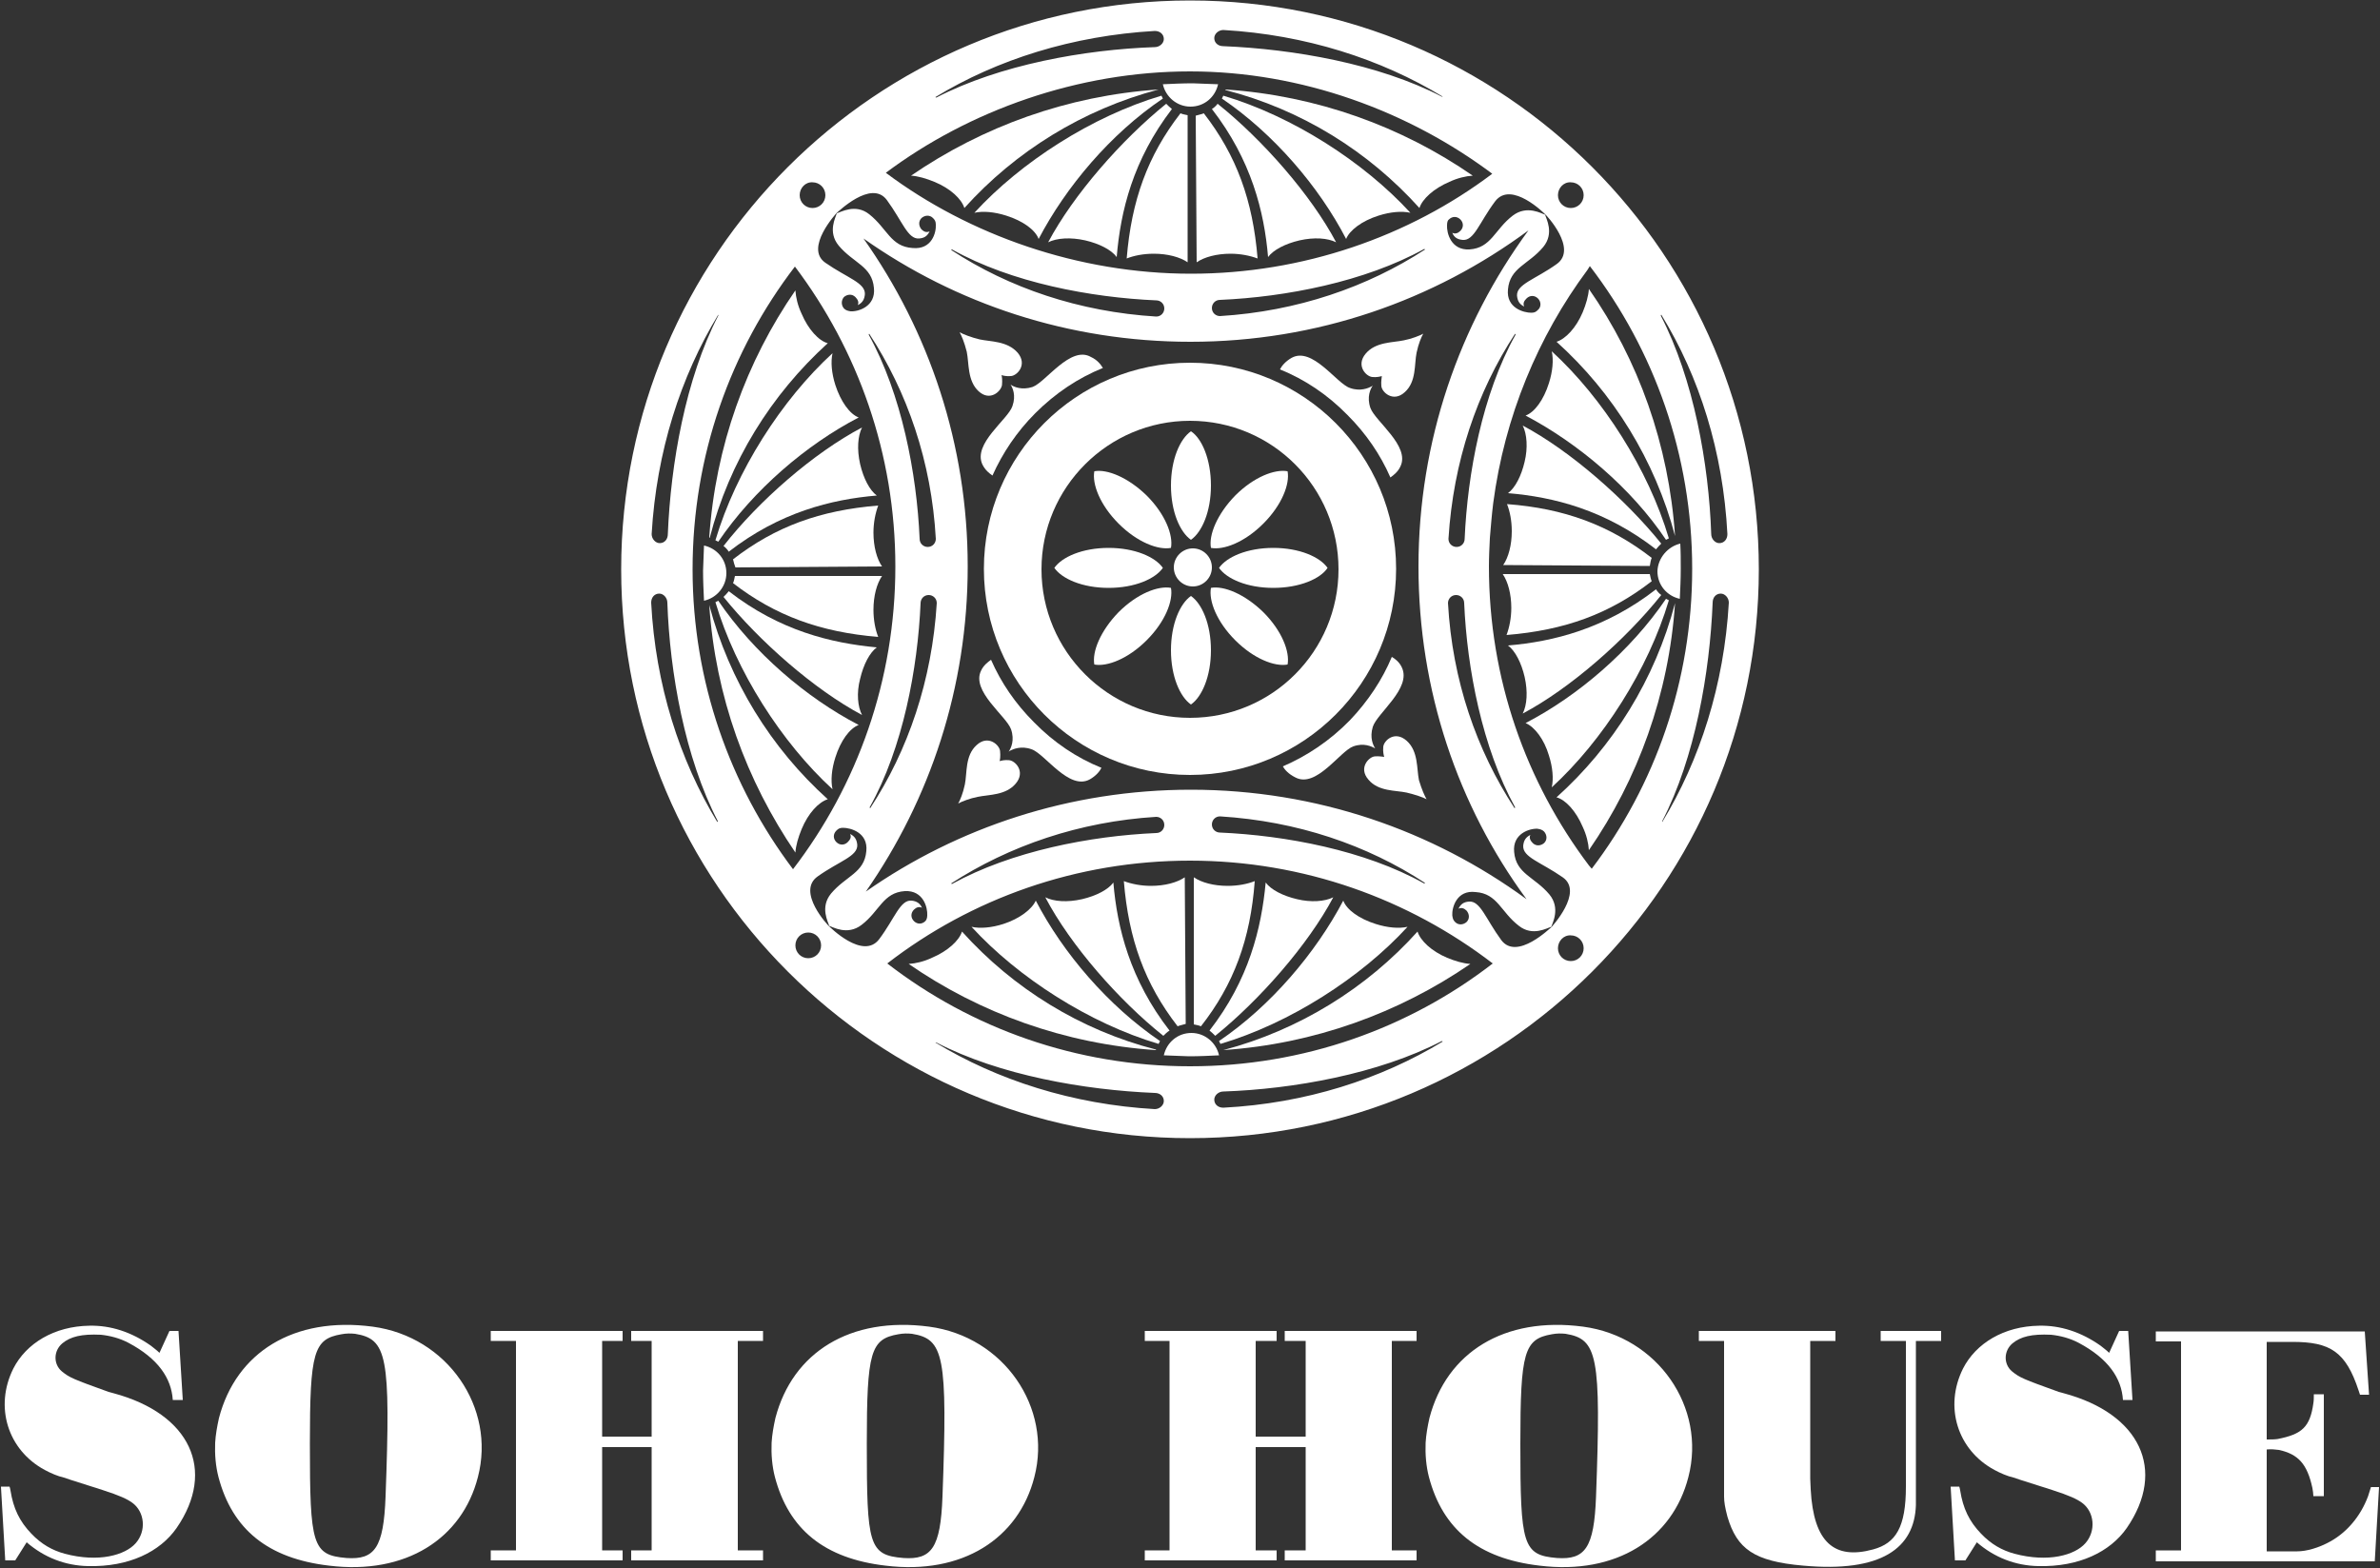 <?xml version="1.0" encoding="utf-8"?>
<!-- Generator: Adobe Illustrator 22.0.0, SVG Export Plug-In . SVG Version: 6.00 Build 0)  -->
<svg version="1.1" id="Layer_1" xmlns="http://www.w3.org/2000/svg" xmlns:xlink="http://www.w3.org/1999/xlink" x="0px" y="0px"
	 viewBox="0 0 500 329.4" style="enable-background:new 0 0 500 329.4;" xml:space="preserve">
<rect x="0" y="0" width="500" height="329.4" fill="#333333" stroke="none"/>
<style type="text/css">
	.st0{fill:#FFFFFF;}
</style>
<path class="st0" d="M255.9,17.7c-0.6,2.7-2.9,4.7-5.8,4.7c-2.8,0-5.2-2-5.8-4.7c2.1-0.1,4.2-0.2,6.3-0.2
	C252.3,17.6,254.1,17.6,255.9,17.7L255.9,17.7z M147.9,114.6c2.7,0.6,4.7,2.9,4.7,5.8c0,2.8-2,5.2-4.7,5.8c-0.1-2.1-0.2-4.2-0.2-6.3
	C147.8,118.1,147.8,116.4,147.9,114.6L147.9,114.6z M244.5,221.7c0.6-2.7,2.9-4.7,5.8-4.7c2.8,0,5.2,2,5.8,4.7
	c-2.1,0.1-4.2,0.2-6.3,0.2C248,221.8,246.2,221.8,244.5,221.7L244.5,221.7z M353,114.2c0.1,1.8,0.1,3.5,0.1,5.3
	c0,2.1-0.1,4.2-0.2,6.3c-2.7-0.6-4.7-2.9-4.7-5.8C348.3,117.2,350.4,114.8,353,114.2L353,114.2z M298,119c0-26.4,8.6-50.8,23.1-70.6
	c-19.9,14.7-44.4,23.4-71,23.4c-25.6,0-49.3-8-68.7-21.7c13.8,19.5,21.9,43.3,21.9,68.9c0,25.4-7.9,48.9-21.4,68.3
	c19.3-13.5,42.9-21.4,68.3-21.4c26.4,0,50.8,8.6,70.5,23C306.3,169.3,298,145.1,298,119L298,119z M333.5,56.7
	c-10.4,14-17.4,30.8-19.8,49c-0.3,2.4-0.5,4.9-0.7,7.3c-0.1,2-0.2,4-0.2,6c0,23.6,7.8,45.3,21,62.8l0.6,0.7
	c13.3-17.5,21.1-39.4,21.1-63c0-23.9-8-46-21.5-63.6L333.5,56.7L333.5,56.7z M166.6,182.6c13.5-17.6,21.5-39.7,21.5-63.6
	c0-23.7-7.9-45.5-21.1-63c-13.5,17.6-21.5,39.7-21.5,63.6C145.5,143.2,153.4,165.1,166.6,182.6L166.6,182.6z M313.6,202.4
	c-17.6-13.5-39.7-21.6-63.6-21.6s-46,8-63.6,21.6C204,216,226.1,224,250,224S296,216,313.6,202.4L313.6,202.4z M250,0.1
	c66,0,119.5,53.5,119.5,119.5S316,239.1,250,239.1s-119.5-53.5-119.5-119.5S184,0.1,250,0.1L250,0.1z M318.2,169.8l0.1-0.2
	c-6.9-12.5-10.1-29.1-10.7-42.9c0-1-0.8-1.7-1.7-1.7c-1,0-1.7,0.8-1.7,1.7C305.1,142.9,310.2,157.6,318.2,169.8L318.2,169.8z
	 M318.3,70.1c-8,12.2-13,26.9-14,43.1c0,1,0.8,1.7,1.7,1.7c1,0,1.7-0.8,1.7-1.7c0.6-13.7,3.7-30.4,10.7-42.9L318.3,70.1L318.3,70.1z
	 M349.2,172.7c7.9-13,13-28.8,14-46.1c0-1-0.8-1.9-1.7-1.9c-1,0-1.7,0.8-1.7,1.9c-0.6,14.7-3.7,32.6-10.6,45.9L349.2,172.7
	L349.2,172.7z M349,66.1l-0.1,0.2c6.9,13.3,10.1,31.2,10.6,45.9c0,1,0.8,1.9,1.7,1.9c1,0,1.7-0.8,1.7-1.9
	C362,94.9,357,79.1,349,66.1L349,66.1z M327.3,41c0,1.5,1.2,2.7,2.7,2.7s2.7-1.2,2.7-2.7s-1.2-2.7-2.7-2.7
	C328.5,38.2,327.3,39.5,327.3,41L327.3,41z M304,47.3c-0.1,1.6,0.8,5.3,4.7,5.1c4.6-0.3,5.3-4.2,9.1-7.1c3-2.3,6.1-0.4,6.8-0.2
	c0.2,0.8,2,3.9-0.4,6.8c-3.1,3.7-7,4.3-7.4,8.9c-0.4,3.9,3.3,4.9,4.9,4.9c0.7,0,1-0.2,1.4-0.6c0.7-0.6,0.7-1.7,0-2.4s-1.7-0.7-2.4,0
	c-0.5,0.5-0.8,1-0.5,1.7c-1-0.5-1.4-1.2-1.5-2.3c-0.1-2.4,3.8-3.4,8.3-6.6c4.6-3.2-2.3-10.5-2.4-10.5c0,0-7.1-7.2-10.5-2.7
	c-3.3,4.4-4.4,8.3-6.8,8.1c-1.1-0.1-1.8-0.5-2.2-1.5c0.6,0.3,1.2,0.1,1.7-0.4c0.7-0.7,0.7-1.7,0-2.4s-1.7-0.7-2.4,0
	C304.2,46.2,304,46.6,304,47.3L304,47.3z M303.1,20.3c-13-7.9-28.8-13-46.1-14c-1,0-1.9,0.8-1.9,1.7c0,1,0.8,1.7,1.9,1.7
	c14.7,0.6,32.6,3.7,45.9,10.6H303.1L303.1,20.3z M196.5,20.4l0.2,0.1c13.3-6.9,31.2-10.1,45.9-10.6c1,0,1.9-0.8,1.9-1.7
	c0-1-0.8-1.7-1.9-1.7C225.3,7.5,209.5,12.5,196.5,20.4L196.5,20.4z M199.8,52.5c12.2,8,26.9,13,43.1,14c1,0,1.7-0.8,1.7-1.7
	c0-1-0.8-1.7-1.7-1.7c-13.7-0.6-30.4-3.7-42.9-10.7L199.8,52.5L199.8,52.5z M299.4,52.4l-0.2-0.1c-12.5,6.9-29.1,10.1-42.9,10.7
	c-1,0-1.7,0.8-1.7,1.7c0,1,0.8,1.7,1.7,1.7C272.5,65.4,287.3,60.3,299.4,52.4L299.4,52.4z M168,41c0,1.5,1.2,2.7,2.7,2.7
	s2.7-1.2,2.7-2.7s-1.2-2.7-2.7-2.7C169.2,38.2,168,39.5,168,41L168,41z M150.7,172.7l0.1-0.2c-6.9-13.3-10.1-31.2-10.6-45.9
	c0-1-0.8-1.9-1.7-1.9c-1,0-1.7,0.8-1.7,1.9C137.7,143.9,142.8,159.7,150.7,172.7L150.7,172.7z M150.9,66.1c-7.9,13-13,28.8-14,46.1
	c0,1,0.8,1.9,1.7,1.9c1,0,1.7-0.8,1.7-1.9c0.6-14.7,3.7-32.6,10.6-45.9V66.1L150.9,66.1z M182.8,169.8c8-12.2,13-26.9,14-43.1
	c0-1-0.8-1.7-1.7-1.7c-1,0-1.7,0.8-1.7,1.7c-0.6,13.7-3.7,30.4-10.7,42.9L182.8,169.8L182.8,169.8z M182.6,70.1l-0.1,0.2
	c6.9,12.5,10.1,29.1,10.7,42.9c0,1,0.8,1.7,1.7,1.7c1,0,1.7-0.8,1.7-1.7C195.7,97,190.6,82.3,182.6,70.1L182.6,70.1z M196.6,47.2
	c0-0.7-0.2-1-0.6-1.4c-0.7-0.7-1.7-0.6-2.4,0c-0.7,0.7-0.6,1.7,0,2.4c0.5,0.5,1.1,0.7,1.7,0.4c-0.5,1-1.1,1.4-2.2,1.5
	c-2.4,0.2-3.5-3.6-6.8-8.1c-3.3-4.4-10.4,2.7-10.5,2.7c0,0-6.9,7.4-2.4,10.5c4.6,3.2,8.4,4.2,8.3,6.6c-0.1,1.1-0.5,1.8-1.5,2.3
	c0.3-0.6,0-1.2-0.5-1.7c-0.7-0.7-1.7-0.6-2.4,0c-0.6,0.7-0.6,1.7,0,2.4c0.4,0.4,0.8,0.5,1.4,0.6c1.6,0.1,5.3-1,4.9-4.9
	c-0.4-4.6-4.3-5.2-7.4-8.9c-2.4-2.9-0.6-6-0.4-6.8c0.8-0.2,3.9-2.1,6.8,0.2c3.8,3,4.5,6.8,9.1,7.1C195.8,52.5,196.7,48.8,196.6,47.2
	L196.6,47.2z M327.3,199.2c0,1.5,1.2,2.7,2.7,2.7s2.7-1.2,2.7-2.7s-1.2-2.7-2.7-2.7C328.5,196.4,327.3,197.7,327.3,199.2
	L327.3,199.2z M167.1,198.6c0,1.5,1.2,2.7,2.7,2.7s2.7-1.2,2.7-2.7s-1.2-2.7-2.7-2.7C168.3,195.9,167.1,197.1,167.1,198.6
	L167.1,198.6z M299.4,185.5c-12.2-8-26.9-13-43.1-14c-1,0-1.7,0.8-1.7,1.7c0,1,0.8,1.7,1.7,1.7c13.7,0.6,30.4,3.7,42.9,10.7
	L299.4,185.5L299.4,185.5z M199.8,185.6l0.2,0.1c12.5-6.9,29.1-10.1,42.9-10.7c1,0,1.7-0.8,1.7-1.7c0-1-0.8-1.7-1.7-1.7
	C226.7,172.6,212,177.7,199.8,185.6L199.8,185.6z M194.8,192.3c0.1-1.6-0.8-5.3-4.7-5.1c-4.6,0.3-5.3,4.2-9.1,7.1
	c-3,2.3-6.1,0.4-6.8,0.2c-0.2-0.8-2-3.9,0.4-6.8c3.1-3.7,7-4.3,7.4-8.9c0.4-3.9-3.3-4.9-4.9-4.9c-0.7,0-1,0.2-1.4,0.6
	c-0.7,0.7-0.7,1.7,0,2.4s1.7,0.7,2.4,0c0.5-0.5,0.8-1,0.5-1.7c1,0.5,1.4,1.2,1.5,2.3c0.1,2.4-3.8,3.4-8.3,6.6
	c-4.6,3.2,2.3,10.5,2.4,10.5c0,0,7.1,7.2,10.5,2.7c3.3-4.4,4.4-8.3,6.8-8.1c1.1,0.1,1.8,0.6,2.2,1.5c-0.6-0.3-1.2-0.1-1.7,0.4
	c-0.7,0.7-0.7,1.7,0,2.4s1.7,0.7,2.4,0C194.6,193.3,194.8,192.9,194.8,192.3L194.8,192.3z M305.1,192.3c0.1,0.7,0.2,1,0.6,1.4
	c0.7,0.7,1.7,0.6,2.4,0c0.7-0.7,0.6-1.7,0-2.4c-0.5-0.5-1.1-0.7-1.7-0.4c0.5-1,1.1-1.4,2.2-1.5c2.4-0.2,3.5,3.6,6.8,8.1
	c3.3,4.4,10.4-2.7,10.5-2.7c0,0,6.9-7.4,2.4-10.5c-4.6-3.2-8.4-4.2-8.3-6.6c0.1-1.1,0.5-1.8,1.5-2.3c-0.3,0.6,0,1.2,0.5,1.7
	c0.7,0.7,1.7,0.6,2.4,0c0.7-0.7,0.6-1.7,0-2.4c-0.4-0.4-0.8-0.5-1.4-0.6c-1.6-0.1-5.3,1-4.9,4.9c0.4,4.6,4.3,5.2,7.4,8.9
	c2.4,2.9,0.6,6.1,0.4,6.8c-0.8,0.2-3.9,2.1-6.8-0.2c-3.8-2.9-4.5-6.8-9.1-7.1C306,186.9,305,190.7,305.1,192.3L305.1,192.3z
	 M196.5,219c13,7.9,28.8,13,46.1,14c1,0,1.9-0.8,1.9-1.7c0-1-0.8-1.7-1.9-1.7c-14.7-0.6-32.6-3.7-45.9-10.6H196.5L196.5,219z
	 M303.1,218.8l-0.2-0.1c-13.3,6.9-31.2,10.1-45.9,10.6c-1,0-1.9,0.8-1.9,1.7c0,1,0.8,1.7,1.9,1.7
	C274.3,231.8,290.1,226.7,303.1,218.8L303.1,218.8z M313.5,36.5C296,23.4,273.5,15,250,15s-46.4,8.2-63.9,21.3
	c17.5,13.1,40.5,21.2,64.1,21.2C273.7,57.5,296,49.7,313.5,36.5L313.5,36.5z"/>
<path class="st0" d="M181.1,89.8c-0.9,1.8-1.1,4.6-0.4,7.7c0.7,3,2,5.5,3.5,6.6c-9.5,0.8-20.4,3.5-31.1,11.8
	c-0.3-0.5-0.7-0.9-1.1-1.2C159.4,105.2,171,95.1,181.1,89.8L181.1,89.8z"/>
<path class="st0" d="M180.4,87.7c-11,5.7-22.1,15.2-29.5,26.1c-0.2-0.1-0.4-0.2-0.6-0.3c4.3-14.5,13.9-29.5,24.6-39.3
	c-0.4,1.8-0.2,4.2,0.6,6.7C176.6,84.3,178.5,87,180.4,87.7L180.4,87.7z"/>
<path class="st0" d="M149,112.9c1.3-19.2,7.8-37,18.1-51.9c0.1,1.5,0.5,3.2,1.3,4.9c1.4,3.3,3.6,5.7,5.5,6.2
	C162,82.9,153.2,97,149.1,113L149,112.9L149,112.9z"/>
<path class="st0" d="M154,117.5c8.9-6.9,18.3-10.3,30.5-11.3c-0.6,1.6-1,3.6-1,5.7c0,2.9,0.7,5.5,1.8,7.1l-30.8,0.2
	C154.3,118.7,154.1,118,154,117.5L154,117.5z"/>
<path class="st0" d="M181.1,150.2c-10-5.3-21.6-15.5-29.1-24.8c0.4-0.4,0.8-0.8,1.1-1.2c10.7,8.3,21.5,10.9,31.1,11.8
	c-1.5,1.1-2.8,3.6-3.5,6.6C179.9,145.6,180.2,148.5,181.1,150.2L181.1,150.2L181.1,150.2z"/>
<path class="st0" d="M180.4,152.3c-1.9,0.7-3.8,3.3-4.9,6.8c-0.8,2.5-1,4.9-0.6,6.7c-10.7-9.8-20.3-24.8-24.6-39.3
	c0.2-0.1,0.4-0.2,0.6-0.3C158.3,137.1,169.4,146.6,180.4,152.3L180.4,152.3z"/>
<path class="st0" d="M149,127.1c4.2,15.9,13,30.1,24.9,40.8c-1.9,0.6-4.1,2.9-5.5,6.3c-0.7,1.7-1.2,3.4-1.3,4.9
	C156.8,164,150.3,146.3,149,127.1L149,127.1z"/>
<path class="st0" d="M154,122.5c0.2-0.4,0.3-1.1,0.4-1.5h30.9c-1.1,1.6-1.8,4.2-1.8,7.1c0,2.2,0.4,4.2,1,5.7
	C172.3,132.8,162.8,129.3,154,122.5L154,122.5z"/>
<path class="st0" d="M280.7,50.9c-1.8-0.9-4.6-1.1-7.7-0.4c-3,0.7-5.5,2-6.6,3.5c-0.8-9.5-3.5-20.4-11.8-31.1
	c0.5-0.3,0.9-0.7,1.2-1.1C265.2,29.3,275.4,40.9,280.7,50.9L280.7,50.9z"/>
<path class="st0" d="M282.8,50.2c-5.7-11-15.2-22.1-26.1-29.5c0.1-0.2,0.2-0.4,0.3-0.6c14.5,4.3,29.5,13.9,39.3,24.6
	c-1.8-0.4-4.2-0.2-6.7,0.6C286.1,46.4,283.5,48.4,282.8,50.2L282.8,50.2z"/>
<path class="st0" d="M257.5,18.8c19.2,1.3,37,7.8,51.9,18.1c-1.5,0.1-3.2,0.5-4.9,1.3c-3.3,1.4-5.7,3.6-6.3,5.5
	c-10.7-11.9-24.8-20.7-40.8-24.8L257.5,18.8L257.5,18.8z"/>
<path class="st0" d="M252.9,23.8c6.9,8.9,10.3,18.3,11.3,30.5c-1.6-0.6-3.6-1-5.7-1c-2.9,0-5.5,0.7-7.1,1.8l-0.2-30.8
	C251.8,24.1,252.5,24,252.9,23.8L252.9,23.8z"/>
<path class="st0" d="M220.2,50.9c5.3-10,15.5-21.6,24.8-29.1c0.4,0.4,0.8,0.8,1.2,1.1C238,33.6,235.4,44.4,234.6,54
	c-1.1-1.5-3.6-2.8-6.6-3.5C224.9,49.8,222,50,220.2,50.9L220.2,50.9L220.2,50.9z"/>
<path class="st0" d="M218.2,50.2c-0.7-1.9-3.3-3.8-6.8-4.9c-2.5-0.8-4.9-1-6.7-0.6c9.8-10.7,24.8-20.3,39.3-24.6
	c0.1,0.2,0.2,0.4,0.3,0.6C233.3,28.1,223.9,39.3,218.2,50.2L218.2,50.2z"/>
<path class="st0" d="M243.4,18.8c-15.9,4.2-30.1,13-40.8,24.9c-0.6-1.9-2.9-4.1-6.3-5.5c-1.7-0.7-3.4-1.2-4.9-1.3
	C206.4,26.6,224.2,20.1,243.4,18.8L243.4,18.8z"/>
<path class="st0" d="M248,23.8c0.4,0.2,1.1,0.3,1.5,0.4v30.9c-1.6-1.1-4.2-1.8-7.1-1.8c-2.2,0-4.2,0.4-5.7,1
	C237.7,42.1,241.1,32.7,248,23.8L248,23.8z"/>
<path class="st0" d="M347,122.1c-8.9,6.9-18.3,10.3-30.5,11.3c0.6-1.6,1-3.6,1-5.7c0-2.9-0.7-5.5-1.8-7.1h30.9
	C346.7,121,346.8,121.7,347,122.1L347,122.1z"/>
<path class="st0" d="M319.9,89.4c10,5.3,21.6,15.5,29.1,24.8c-0.4,0.4-0.8,0.8-1.1,1.2c-10.7-8.3-21.5-11-31.1-11.8
	c1.5-1.1,2.8-3.6,3.5-6.6C321,94.1,320.8,91.2,319.9,89.4L319.9,89.4z"/>
<path class="st0" d="M320.5,87.3c1.9-0.7,3.8-3.3,4.9-6.8c0.8-2.5,1-4.9,0.6-6.7c10.7,9.8,20.3,24.8,24.6,39.3
	c-0.2,0.1-0.4,0.2-0.6,0.3C342.7,102.5,331.5,93.1,320.5,87.3L320.5,87.3z"/>
<path class="st0" d="M351.9,112.6c-4.2-15.9-13-30.1-24.9-40.8c1.9-0.6,4.1-2.9,5.5-6.2c0.7-1.7,1.2-3.4,1.3-4.9
	C344.2,75.6,350.6,93.4,351.9,112.6L351.9,112.6z"/>
<path class="st0" d="M347,117.2c-0.2,0.4-0.3,1.1-0.4,1.7l-30.8-0.2c1.1-1.6,1.8-4.2,1.8-7.1c0-2.2-0.4-4.2-1-5.7
	C328.6,106.8,338.1,110.3,347,117.2L347,117.2z"/>
<path class="st0" d="M319.9,149.9c0.9-1.8,1.1-4.6,0.4-7.7c-0.7-3-2-5.5-3.5-6.6c9.5-0.8,20.4-3.5,31.1-11.8
	c0.3,0.5,0.7,0.9,1.1,1.2C341.5,134.4,329.9,144.6,319.9,149.9L319.9,149.9z"/>
<path class="st0" d="M320.5,151.9c11-5.7,22.1-15.2,29.5-26.1c0.2,0.1,0.4,0.2,0.6,0.3c-4.3,14.5-13.9,29.5-24.6,39.3
	c0.4-1.8,0.2-4.2-0.6-6.7C324.4,155.3,322.4,152.7,320.5,151.9L320.5,151.9z"/>
<path class="st0" d="M351.9,126.7c-1.3,19.2-7.8,37-18.1,51.9c-0.1-1.5-0.5-3.2-1.3-4.9c-1.4-3.3-3.6-5.7-5.5-6.2
	C338.9,156.8,347.7,142.7,351.9,126.7L351.9,126.7z"/>
<path class="st0" d="M219.6,188.5c1.8,0.9,4.6,1.1,7.7,0.4c3-0.7,5.5-2,6.6-3.5c0.8,9.5,3.5,20.4,11.8,31.1
	c-0.5,0.3-0.9,0.7-1.3,1.1C235.1,210.2,224.9,198.6,219.6,188.5L219.6,188.5z"/>
<path class="st0" d="M217.6,189.2c5.7,11,15.2,22.1,26.1,29.5c-0.1,0.2-0.2,0.4-0.3,0.6c-14.5-4.3-29.5-13.9-39.3-24.6
	c1.8,0.4,4.2,0.2,6.7-0.6C214.2,193,216.8,191,217.6,189.2L217.6,189.2z"/>
<path class="st0" d="M242.8,220.6c-19.2-1.3-37-7.8-51.9-18.1c1.5-0.1,3.2-0.5,4.9-1.3c3.3-1.4,5.7-3.6,6.3-5.5
	c10.7,11.9,24.8,20.7,40.8,24.8L242.8,220.6L242.8,220.6z"/>
<path class="st0" d="M247.4,215.6c-6.9-8.9-10.3-18.3-11.3-30.5c1.6,0.6,3.6,1,5.7,1c2.9,0,5.5-0.7,7.1-1.8l0.2,30.8
	C248.5,215.3,247.8,215.4,247.4,215.6L247.4,215.6z"/>
<path class="st0" d="M280.1,188.5c-5.3,10-15.5,21.6-24.8,29.1c-0.4-0.4-0.8-0.8-1.2-1.1c8.3-10.7,10.9-21.5,11.8-31.1
	c1.1,1.5,3.6,2.8,6.6,3.5C275.4,189.6,278.3,189.4,280.1,188.5L280.1,188.5L280.1,188.5z"/>
<path class="st0" d="M282.2,189.2c0.7,1.9,3.3,3.8,6.8,4.9c2.5,0.8,4.9,1,6.7,0.6c-9.8,10.7-24.8,20.3-39.3,24.6
	c-0.1-0.2-0.2-0.4-0.3-0.6C267,211.3,276.4,200.2,282.2,189.2L282.2,189.2z"/>
<path class="st0" d="M257,220.6c15.9-4.2,30.1-13,40.8-24.9c0.6,1.9,2.9,4.1,6.2,5.5c1.7,0.7,3.4,1.2,4.9,1.3
	C293.9,212.8,276.1,219.3,257,220.6L257,220.6z"/>
<path class="st0" d="M252.3,215.6c-0.4-0.2-1.1-0.3-1.5-0.4v-30.9c1.6,1.1,4.2,1.8,7.1,1.8c2.2,0,4.2-0.4,5.7-1
	C262.7,197.3,259.2,206.8,252.3,215.6L252.3,215.6z"/>
<path class="st0" d="M250,150.8c-17.2,0-31.2-14-31.2-31.2s14-31.2,31.2-31.2c17.3,0,31.2,14,31.2,31.2S267.3,150.8,250,150.8
	L250,150.8z M250,76.2c-23.9,0-43.3,19.4-43.3,43.3s19.4,43.3,43.3,43.3s43.3-19.4,43.3-43.3S273.9,76.2,250,76.2L250,76.2z"/>
<path class="st0" d="M246.6,119.2c0-2.2,1.8-4,4-4s4,1.8,4,4s-1.8,4-4,4C248.4,123.2,246.6,121.4,246.6,119.2L246.6,119.2z"/>
<path class="st0" d="M254.4,102c0,5.5-1.9,9.8-4.2,11.4c-2.3-1.6-4.2-5.9-4.2-11.4s1.9-9.8,4.2-11.4
	C252.5,92.1,254.4,96.5,254.4,102L254.4,102z"/>
<path class="st0" d="M254.4,136.6c0,5.5-1.9,9.8-4.2,11.4c-2.3-1.6-4.2-5.9-4.2-11.4s1.9-9.8,4.2-11.4
	C252.5,126.8,254.4,131.1,254.4,136.6L254.4,136.6z"/>
<path class="st0" d="M267.5,123.5c-5.5,0-9.8-1.9-11.4-4.2c1.6-2.3,5.9-4.2,11.4-4.2s9.8,1.9,11.4,4.2
	C277.4,121.6,273,123.5,267.5,123.5L267.5,123.5z"/>
<path class="st0" d="M232.9,123.5c-5.5,0-9.8-1.9-11.4-4.2c1.6-2.3,5.9-4.2,11.4-4.2s9.8,1.9,11.4,4.2
	C242.7,121.6,238.4,123.5,232.9,123.5L232.9,123.5z"/>
<path class="st0" d="M259.5,134.5c-3.9-3.9-5.6-8.3-5.1-11c2.7-0.5,7.1,1.3,11,5.1c3.9,3.9,5.6,8.3,5.1,11
	C267.8,140.1,263.4,138.4,259.5,134.5L259.5,134.5z"/>
<path class="st0" d="M235,110c-3.9-3.9-5.6-8.3-5.1-11c2.7-0.5,7.1,1.3,11,5.1c3.9,3.9,5.6,8.3,5.1,11
	C243.3,115.6,238.9,113.9,235,110L235,110z"/>
<path class="st0" d="M265.4,110c-3.9,3.9-8.3,5.6-11,5.1c-0.5-2.7,1.3-7.1,5.1-11c3.9-3.9,8.3-5.6,11-5.1
	C271,101.7,269.3,106.1,265.4,110L265.4,110z"/>
<path class="st0" d="M240.9,134.5c-3.9,3.9-8.3,5.6-11,5.1c-0.5-2.7,1.3-7.1,5.1-11c3.9-3.9,8.3-5.6,11-5.1
	C246.5,126.2,244.8,130.6,240.9,134.5L240.9,134.5z"/>
<path class="st0" d="M201.3,168.8c0.4-0.7,1-2.1,1.4-4c0.5-2.4,0-6.1,2.5-8.3c2.4-2.2,4.8,0,4.9,1.3c0.1,1,0,1.8-0.1,2.1
	c0.3-0.1,1.1-0.3,2-0.2c1.3,0.1,3.5,2.4,1.4,4.9s-5.6,2.3-8,2.8C203.8,167.7,202,168.4,201.3,168.8L201.3,168.8L201.3,168.8z"/>
<path class="st0" d="M299.7,167.9c-0.7-0.4-2.5-1-4.2-1.4c-2.3-0.5-5.9-0.2-8-2.7c-2.2-2.5,0.1-4.8,1.3-4.9c0.9-0.1,1.7,0.1,2,0.1
	c-0.1-0.3-0.3-1.1-0.2-2.1c0.1-1.3,2.4-3.5,4.9-1.3s2.1,5.9,2.6,8.3C298.7,165.9,299.3,167.2,299.7,167.9L299.7,167.9z"/>
<path class="st0" d="M299,70.1c-0.4,0.7-1,2.1-1.4,4c-0.5,2.4,0,6.1-2.5,8.3c-2.4,2.2-4.8,0-4.9-1.3c-0.1-1,0.1-1.8,0.1-2.1
	c-0.3,0.1-1.1,0.3-2,0.2c-1.3-0.1-3.5-2.4-1.4-4.9s5.6-2.3,8-2.8C296.5,71.2,298.3,70.5,299,70.1L299,70.1L299,70.1z"/>
<path class="st0" d="M201.6,69.8c0.7,0.4,2.5,1.1,4.2,1.5c2.3,0.5,5.8,0.3,8,2.8c2.1,2.5-0.1,4.8-1.4,4.9c-0.9,0.1-1.7-0.1-2-0.2
	c0.1,0.3,0.2,1.1,0.1,2.1c-0.2,1.3-2.5,3.5-4.9,1.3s-2-5.9-2.5-8.3C202.6,71.9,202,70.5,201.6,69.8L201.6,69.8z"/>
<path class="st0" d="M231.4,161.3c-0.4,0.8-1.2,1.7-2.4,2.4c-4.4,2.5-9.5-5.4-12.3-6.3c-2.2-0.8-3.9,0-4.5,0.3l-0.3,0.2
	c0.5-0.7,1.3-2.4,0.5-4.7c-1-2.8-8.4-8-6.3-12.3c0.5-1.1,1.4-1.8,2.1-2.3c2.1,4.8,5.1,9.2,9,13.1C221.4,156,226.2,159.2,231.4,161.3
	L231.4,161.3z"/>
<path class="st0" d="M269.5,161c5.1-2.2,9.9-5.4,14.1-9.7c3.8-4,6.8-8.5,8.8-13.3c0.7,0.4,1.6,1.1,2.1,2.2c2.1,4.4-5.2,9.6-6.1,12.5
	c-0.7,2.3,0.1,3.9,0.5,4.5c-0.8-0.4-2.4-1.2-4.6-0.4c-2.8,1-7.8,8.9-12.2,6.5C270.7,162.6,269.9,161.7,269.5,161L269.5,161z"/>
<path class="st0" d="M268.9,77.6c0.4-0.8,1.2-1.7,2.4-2.4c4.4-2.5,9.5,5.4,12.3,6.3c2.2,0.8,3.9,0,4.5-0.3l0.3-0.2
	c-0.5,0.7-1.3,2.4-0.5,4.7c1,2.8,8.4,8,6.3,12.3c-0.5,1.1-1.4,1.8-2.1,2.3c-2.1-4.8-5.1-9.2-9-13.1
	C278.9,82.9,274.1,79.7,268.9,77.6L268.9,77.6z"/>
<path class="st0" d="M231.7,77.3c-5.2,2.1-10,5.3-14.2,9.5c-3.9,3.9-6.9,8.4-9,13.1c-0.7-0.5-1.5-1.1-2.1-2.3
	c-2.1-4.4,5.4-9.5,6.3-12.3c0.8-2.3,0-3.9-0.4-4.5c0.7,0.5,2.4,1.2,4.6,0.5c2.8-1,8-8.8,12.3-6.3C230.5,75.6,231.2,76.5,231.7,77.3
	L231.7,77.3z"/>
<path class="st0" d="M2,312.3l0.1,0.3l0.1,0.5c0.6,3.8,1.9,6.5,4.4,9.1c2.1,2.2,4.4,3.5,7,4.2c7.1,1.9,12.7,0.3,14.9-2.2
	c2.3-2.6,1.9-6.6-0.7-8.5c-1.1-0.8-2.6-1.5-6.3-2.7l-6.6-2.1l-1.5-0.5c-1.3-0.3-2.7-0.9-4-1.6c-7.8-4.2-10.6-13.3-6.6-21.3
	c2.7-5.3,8.6-8.9,16-9c4.4-0.1,8.8,1.3,12.9,4.2c0.6,0.5,1.2,0.9,1.8,1.5l2.1-4.6h1.9l0.9,14.5h-2.1c-0.3-4.6-3.1-8.7-9.3-12
	c-1.9-1-3.9-1.5-5.8-1.7c-4.1-0.2-6.4,0.4-8.1,1.8c-1.9,1.6-1.9,4.4-0.1,5.9c1.6,1.3,2.3,1.6,9.8,4.3c0.3,0.1,0.7,0.2,1.1,0.3
	c16,4.3,21.6,16.1,13.2,28.3c-3.5,5-10,8.2-18.6,8c-4.8-0.1-9.2-1.8-12.9-5l-2.4,3.8H1.1l-0.9-15.5L2,312.3L2,312.3z"/>
<path class="st0" d="M72.8,327.3c5.9,0.4,7.8-2.1,8.2-12.9c1.1-29.7,0.3-33.1-6.4-34.2c-0.9-0.1-1.9-0.1-2.9,0.1
	c-5.8,1-6.6,3.7-6.6,23C65.1,324.6,65.6,326.7,72.8,327.3L72.8,327.3z M46,297.9c3.6-13.8,15.7-21.4,32.3-19.2
	c15.7,2.1,25.9,17,22.1,31.6c-3.3,12.9-15.1,20.6-31.3,18.6c-12.8-1.5-20.3-7.6-23.2-18.6c-0.6-2.3-0.8-4.8-0.7-7.2
	C45.3,301.4,45.6,299.7,46,297.9L46,297.9z"/>
<polygon class="st0" points="103.1,325.7 108.4,325.7 108.4,281.7 103.1,281.7 103.1,279.6 130.8,279.6 130.8,281.7 126.5,281.7 
	126.5,301.8 136.9,301.8 136.9,281.7 132.6,281.7 132.6,279.6 160.3,279.6 160.3,281.7 155,281.7 155,325.7 160.3,325.7 
	160.3,327.8 132.6,327.8 132.6,325.7 136.9,325.7 136.9,304 126.5,304 126.5,325.7 130.8,325.7 130.8,327.8 103.1,327.8 "/>
<path class="st0" d="M189.8,327.3c5.9,0.4,7.8-2.1,8.2-12.9c1.1-29.7,0.3-33.1-6.4-34.2c-0.9-0.1-1.9-0.1-2.9,0.1
	c-5.8,1-6.6,3.7-6.6,23C182.1,324.6,182.5,326.7,189.8,327.3L189.8,327.3z M162.9,297.9c3.6-13.8,15.7-21.4,32.3-19.2
	c15.7,2.1,25.9,17,22.1,31.6c-3.3,12.9-15.1,20.6-31.3,18.6c-12.8-1.5-20.3-7.6-23.2-18.6c-0.6-2.3-0.8-4.8-0.7-7.2
	C162.2,301.4,162.5,299.7,162.9,297.9L162.9,297.9z"/>
<polygon class="st0" points="240.5,325.7 245.7,325.7 245.7,281.7 240.5,281.7 240.5,279.6 268.2,279.6 268.2,281.7 263.8,281.7 
	263.8,301.8 274.3,301.8 274.3,281.7 269.9,281.7 269.9,279.6 297.6,279.6 297.6,281.7 292.4,281.7 292.4,325.7 297.6,325.7 
	297.6,327.8 269.9,327.8 269.9,325.7 274.3,325.7 274.3,304 263.8,304 263.8,325.7 268.2,325.7 268.2,327.8 240.5,327.8 "/>
<path class="st0" d="M327.1,327.3c5.9,0.4,7.8-2.1,8.2-12.9c1.1-29.7,0.3-33.1-6.4-34.2c-0.9-0.1-1.9-0.1-2.9,0.1
	c-5.8,1-6.6,3.7-6.6,23C319.4,324.6,319.9,326.7,327.1,327.3L327.1,327.3z M300.3,297.9c3.6-13.8,15.7-21.4,32.3-19.2
	c15.7,2.1,25.9,17,22.1,31.6c-3.3,12.9-15.1,20.6-31.3,18.6c-12.8-1.5-20.3-7.6-23.2-18.6c-0.6-2.3-0.8-4.8-0.7-7.2
	C299.6,301.4,299.9,299.7,300.3,297.9L300.3,297.9z"/>
<path class="st0" d="M356.9,279.6h28.7v2.1h-5.3v28.9c0,0.8,0.1,1.6,0.1,2.3c0.6,11.2,5,14.8,13.1,12.6c4.8-1.3,6.9-4.7,6.9-13.2
	v-30.6h-5.3v-2.1h12.7v2.1h-5.3V315v0.1v1.1c-0.3,9-7.2,14.2-23.7,12.7c-10.3-0.9-13.9-3.5-15.9-10.3c-0.5-1.9-0.7-3.1-0.7-4.2
	v-32.7h-5.3L356.9,279.6L356.9,279.6z"/>
<path class="st0" d="M411.6,312.3l0.1,0.3l0.1,0.5c0.6,3.8,1.9,6.5,4.4,9.1c2.1,2.2,4.4,3.5,7,4.2c7.1,1.9,12.7,0.3,14.9-2.2
	c2.3-2.6,1.9-6.6-0.7-8.5c-1.1-0.8-2.6-1.5-6.3-2.7l-6.6-2.1l-1.5-0.5c-1.3-0.3-2.7-0.9-4-1.6c-7.8-4.2-10.6-13.3-6.6-21.3
	c2.7-5.3,8.6-8.9,16-9c4.4-0.1,8.8,1.3,12.9,4.2c0.6,0.5,1.2,0.9,1.8,1.5l2.1-4.6h1.9l0.9,14.5h-2c-0.3-4.6-3.1-8.7-9.3-12
	c-1.9-1-3.9-1.5-5.8-1.7c-4.1-0.2-6.4,0.4-8.1,1.8c-1.9,1.6-1.9,4.4-0.1,5.9c1.6,1.3,2.3,1.6,9.8,4.3c0.3,0.1,0.7,0.2,1.1,0.3
	c16,4.3,21.6,16.1,13.2,28.3c-3.5,5-10,8.2-18.6,8c-4.8-0.1-9.2-1.8-12.9-5l-2.4,3.8h-2.2l-0.9-15.5L411.6,312.3L411.6,312.3z"/>
<path class="st0" d="M452.9,325.7h5.3v-43.9h-5.3v-2.1h43.9l0.9,13.3h-1.9c-0.1-0.3-0.2-0.6-0.3-0.9c-2.7-8.2-6-10.2-13.9-10.2h-5.4
	v20.5c0.9,0,1.6,0,2.3-0.1c5.1-1,6.8-2.5,7.5-7.5c0.1-0.6,0.1-1.3,0.1-1.9h2.1v21.4H486c0-0.5-0.1-1.1-0.2-1.7c-1.1-5.1-3-7.1-7-8
	c-0.8-0.1-1.7-0.2-2.6-0.1v21.4h6.4c1.9,0,4.5-0.7,7-2.1c3.4-1.9,6.3-5.2,7.9-9.5c0.2-0.6,0.4-1.3,0.6-1.9h1.7l-0.9,15.6h-46V325.7
	L452.9,325.7z"/>
</svg>
